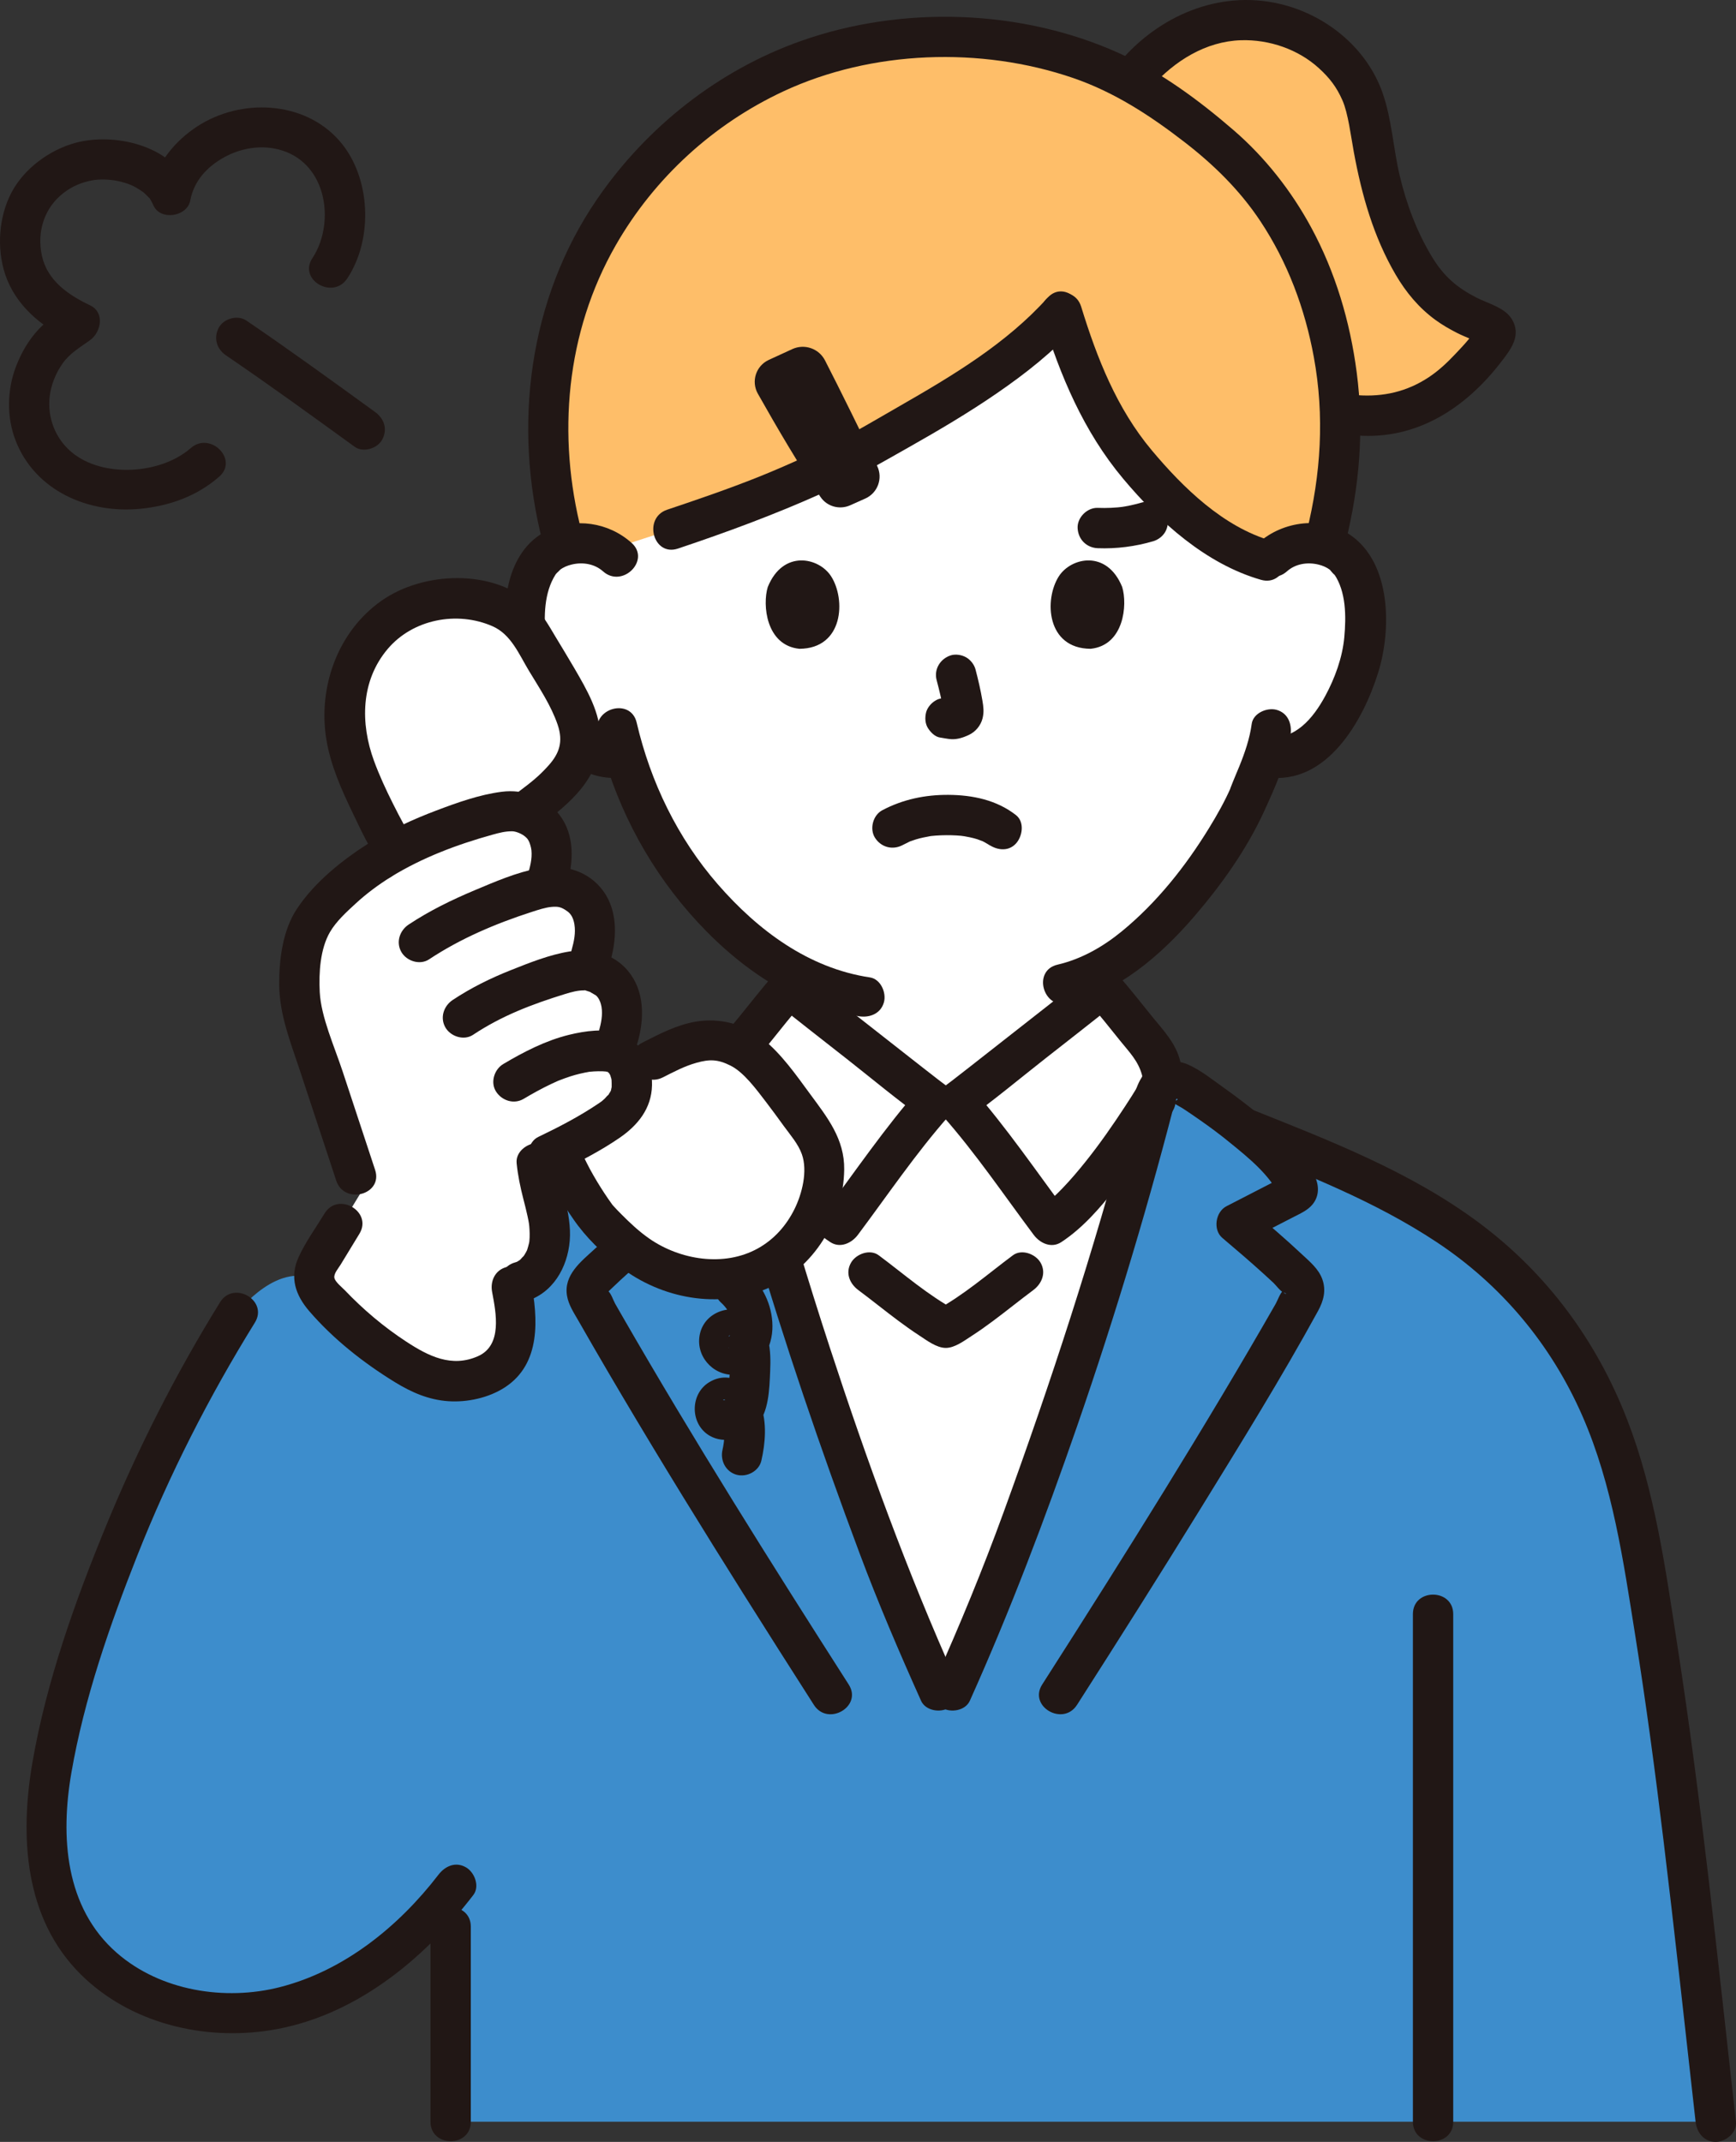 <?xml version="1.0" encoding="UTF-8"?><svg id="b" xmlns="http://www.w3.org/2000/svg" width="206.641" height="254.9" viewBox="0 0 206.641 254.9"><rect x="0" y="0" width="206.641" height="254.9" fill="#333333" stroke="none"/><defs><style>.d{fill:none;}.d,.e,.f,.g,.h{stroke-width:0px;}.e{fill:#fff;}.f{fill:#3d8dcc;}.g{fill:#febe69;}.h{fill:#211715;}</style></defs><g id="c"><path class="e" d="M151.489,66.3c1.281-1.231,3.007-1.694,4.484-1.642,3.215.113,4.582,1.852,5.171,2.873,1.757,3.047,1.683,8.662.503,12.136-.835,2.46-2.203,6.224-5.502,8.923-1.359,1.112-3.359,1.845-5.272,1.522,0,0-.13-.022-.364-.061-.625,1.821-1.405,3.441-1.669,4.241-1.36,3.691-9.025,16.861-18.628,21.512-.003,1.04-.003,1.833-.003,1.833,0,.258,0,.498.008.735-3.6,2.847-15.272,12.04-16.282,12.755h-2.71c-.953-.676-11.408-8.905-15.604-12.22.011-.422.012-.82.016-1.271v-1.263c-4.604-2.206-8.851-5.783-12.576-10.242-4.507-5.395-7.155-11.188-8.671-16.084-1.999.462-4.138-.288-5.567-1.458-3.298-2.699-4.667-6.463-5.502-8.923-1.179-3.474-1.254-9.089.503-12.136.589-1.021,1.956-2.759,5.171-2.873,1.477-.052,3.203.41,4.484,1.642,0,0-6.551-40.367,39.005-40.367s39.005,40.367,39.005,40.367Z"/><path class="g" d="M177.605,38.949c-4.832-2.238-7.311-3.234-10.245-9.026-3.011-5.944-3.394-10.007-4.656-16.585-1.903-9.922-17.121-16.391-27.372-4.664l-.733,1.022c-6.251-3.382-13.557-5.224-22.227-5.224-11.013,0-20.364,3.281-27.848,8.78-6.583,4.837-13.826,12.537-17.293,23.99-1.11,3.665-1.833,7.715-2.023,12.178-.2,4.672.452,10.068,1.984,15.507.525-.148,1.123-.245,1.804-.269,1.085-.038,2.305.201,3.384.819,16.961-5.453,19.634-6.765,26.651-9.931,11.267-6.173,21.383-11.682,27.354-18.405,1.968,6.45,4.299,12.162,8.024,16.918,3.791,4.839,10.322,11.138,16.657,12.713,1.297-1.588,3.259-2.173,4.909-2.115.61.022,1.154.102,1.638.224,1.51-5.833,2.155-10.148,1.929-15.456h2.027c7.609.644,12.521-3.89,16.351-9.328.278-.394.124-.947-.313-1.15Z"/><path class="f" d="M51.474,146.419c6.945-4.277,15.329-7.61,24.427-11.225,2.651-2.288,5.784-4.49,8.456-6.181,1.158-.732,2.764-.167,3.082,1.075,3.784,14.771,8.59,30.378,13.74,44.64,4.037,11.177,5.366,14.97,10.529,26.46h1.666c5.164-11.49,6.493-15.283,10.529-26.46,5.151-14.262,9.957-29.869,13.74-44.64.318-1.242,1.924-1.807,3.082-1.075,2.276,1.44,4.887,3.251,7.249,5.17.143.061.292.122.445.184,13.767,5.587,27.835,10.853,37.13,24.187,5.195,7.456,7.935,15.734,9.63,25.018,3.77,20.646,5.736,39.357,9.051,68.927H53.643s0-14.576.002-27.391c-5.437,6.839-12.824,12.442-21.397,14.067-8.906,1.688-19.055-1.689-23.727-9.443-4.662-7.738-3.127-17.603-.772-26.321,4.489-16.626,11.426-32.592,20.518-47.226,0,0,5.021-6.528,9.75-3.612s13.456-6.154,13.456-6.154Z"/><path class="h" d="M147.332,136.504c8.109,3.243,16.348,6.464,23.664,11.308,7.733,5.12,13.644,12.199,17.361,20.697,3.607,8.246,4.887,17.327,6.294,26.149,1.289,8.08,2.368,16.191,3.355,24.313,1.357,11.166,2.572,22.35,3.824,33.529.144,1.288,1,2.4,2.4,2.4,1.186,0,2.545-1.104,2.4-2.4-2.125-18.987-4.075-38.013-7.001-56.898-1.389-8.964-2.643-18.139-5.936-26.64-3.617-9.337-9.465-17.3-17.479-23.323-8.265-6.211-18.085-9.955-27.606-13.763-1.204-.482-2.636.526-2.952,1.676-.376,1.368.468,2.469,1.676,2.952h0Z"/><path class="h" d="M87.761,133.661c3.308-1.368,6.875-3.091,8.662-6.373,1.603-2.944,1.59-6.38,1.614-9.651.009-1.256-1.11-2.458-2.4-2.4-1.308.059-2.39,1.054-2.4,2.4-.008,1.129-.028,2.256-.103,3.383-.027.403-.056.806-.092,1.208-.005.054-.066.662-.034.391.03-.249-.07.405-.067.391-.069.353-.159.701-.28,1.04-.058.164-.197.465-.049.143-.075.163-.151.324-.233.483-.146.283-.305.559-.481.823-.033.049-.378.491-.187.268.189-.221-.237.25-.228.24-.099.104-.202.205-.307.303.008-.008-.43.371-.28.249.169-.137-.289.213-.332.244-.159.113-.319.224-.482.332-.602.401-1.228.763-1.871,1.093-.337.173-.678.337-1.023.495-.139.064-.279.125-.419.187-.693.309.426-.172-.284.121-1.156.478-2.11,1.613-1.676,2.952.36,1.113,1.71,2.19,2.952,1.676h0Z"/><path class="h" d="M127.809,117.638c0,3.049.013,6.23,1.302,9.044,1.394,3.045,4.324,4.913,7.273,6.256,1.14.519,2.636.364,3.284-.861.556-1.053.359-2.728-.861-3.284-1.273-.58-2.505-1.241-3.639-2.065-.096-.07-.417-.333-.174-.129-.133-.112-.265-.225-.391-.345-.222-.21-.429-.435-.622-.672.212.26.077.095-.04-.082-.074-.112-.146-.225-.214-.341-.175-.293-.312-.599-.47-.9-.163-.311.11.34,0,.002-.06-.185-.135-.364-.19-.551-.102-.346-.166-.699-.229-1.053-.027-.173-.025-.158.007.045l-.025-.237c-.012-.157-.029-.314-.042-.471-.033-.392-.059-.784-.083-1.177-.063-1.06-.083-2.118-.083-3.179,0-1.255-1.104-2.458-2.4-2.4s-2.4,1.055-2.4,2.4h0Z"/><path class="e" d="M111.708,201.189c-5.164-11.49-6.493-15.283-10.529-26.46-5.143-14.241-9.943-29.823-13.723-44.576-1.264-1.537-.436-4.292.764-5.682,1.737-2.012,3.927-4.923,5.702-6.909.755.611,16.138,12.74,17.304,13.567h2.71c1.166-.827,16.549-12.956,17.304-13.567,1.776,1.987,3.965,4.897,5.702,6.909,1.233,1.428,2.073,4.297.655,5.806-3.777,14.716-8.564,30.251-13.693,44.452-4.037,11.177-5.366,14.97-10.529,26.46h-1.666Z"/><path class="h" d="M137.029,10.371c2.793-3.139,6.505-5.447,10.671-5.583,3.386-.11,6.835,1.09,9.277,3.314,1.267,1.154,2.111,2.226,2.823,3.85.673,1.535.992,4.207,1.354,6.172.943,5.107,2.339,10.06,4.983,14.578,1.23,2.101,2.764,3.943,4.736,5.379.804.585,1.661,1.079,2.546,1.531,1.031.526,2.257.907,3.201,1.57l-.861-.861-.126-.473.328-1.211c-.598,1.295-1.814,2.518-2.782,3.546-.939.997-1.948,1.938-3.091,2.698-2.596,1.725-5.424,2.374-8.521,2.147-1.294-.095-2.4,1.171-2.4,2.4,0,1.378,1.102,2.305,2.4,2.4,7.053.517,12.823-3.232,17.014-8.624,1.226-1.577,2.621-3.298,1.323-5.306-.849-1.313-2.846-1.803-4.19-2.496-2.304-1.188-3.855-2.515-5.245-4.809-1.82-3.003-3.059-6.305-3.864-9.715-.76-3.217-.936-6.691-2.03-9.81-1.821-5.189-6.396-9.032-11.652-10.457-7.19-1.949-14.446.922-19.289,6.366-2.047,2.301,1.336,5.708,3.394,3.394h0Z"/><path class="h" d="M160.155,64.616c1.668-6.74,2.24-13.43,1.333-20.331-.791-6.023-2.524-11.891-5.43-17.245-2.349-4.328-5.471-8.31-9.201-11.532-4.119-3.558-8.66-6.923-13.636-9.173-11.637-5.264-25.828-5.72-37.858-1.468-9.843,3.479-18.39,10.229-24.284,18.824-8.193,11.948-10.05,27.046-6.462,40.925.773,2.988,5.404,1.722,4.629-1.276-2.966-11.474-1.895-23.778,4.046-34.15,4.614-8.054,11.665-14.454,19.956-18.317,10.525-4.903,23.5-5.344,34.449-1.605,4.939,1.687,9.219,4.487,13.321,7.659,3.467,2.68,6.565,5.719,8.999,9.381,3.252,4.894,5.314,10.416,6.371,16.184,1.288,7.029.847,13.942-.861,20.848-.742,2.999,3.886,4.278,4.629,1.276h0Z"/><path class="h" d="M90.211,46.856c2.295,4.069,5.021,8.719,7.458,12.291.776,1.138,2.258,1.547,3.519.992.588-.259,1.224-.543,1.828-.817,1.463-.666,2.096-2.4,1.403-3.85-1.645-3.447-4.488-9.224-6.219-12.585-.726-1.411-2.429-2.002-3.875-1.349-.904.408-1.913.873-2.829,1.3-1.519.709-2.109,2.558-1.286,4.018Z"/><path class="h" d="M124.686,35.445c-4.882,5.437-11.312,9.272-17.591,12.874-3.493,2.004-6.998,4.127-10.669,5.785-2.223,1.004-4.147,1.861-6.188,2.674-3.56,1.418-7.187,2.662-10.82,3.879-2.914.976-1.665,5.613,1.276,4.629,5.798-1.942,11.503-4.046,17.082-6.553,3.565-1.602,6.952-3.553,10.353-5.477,3.585-2.028,7.141-4.122,10.536-6.458s6.663-4.891,9.416-7.958c2.059-2.293-1.325-5.698-3.394-3.394h0Z"/><path class="h" d="M124.068,37.78c2.134,6.947,4.923,13.578,9.627,19.192,4.292,5.122,9.847,10.149,16.401,12.029,2.975.853,4.245-3.777,1.276-4.629-5.749-1.65-10.538-6.324-14.283-10.795-4.146-4.949-6.517-10.967-8.393-17.074-.904-2.944-5.539-1.688-4.629,1.276h0Z"/><path class="h" d="M111.492,80.944c.335,1.276.656,2.571.847,3.877l-.086-.638c.023.179.033.355.015.535l.086-.638c-.013.083-.031.161-.059.241l.242-.573c-.025.056-.051.104-.085.155l.375-.486c-.04.048-.078.086-.127.125l.486-.375c-.098.063-.201.114-.307.163l.573-.242c-.169.071-.337.122-.518.151l.638-.086c-.163.019-.323.018-.486,0l.638.086c-.183-.026-.363-.07-.546-.095-.319-.1-.638-.114-.957-.043-.319.014-.617.109-.892.285-.498.291-.973.862-1.103,1.434-.14.614-.11,1.304.242,1.849.312.484.835,1.022,1.434,1.103.453.061.894.175,1.355.196.727.032,1.396-.194,2.044-.493.809-.373,1.443-1.123,1.658-1.993.183-.74.107-1.358-.019-2.1-.211-1.249-.5-2.487-.821-3.712-.152-.579-.588-1.133-1.103-1.434s-1.273-.429-1.849-.242c-1.25.404-2.018,1.651-1.676,2.952h0Z"/><path class="h" d="M91.391,69.856c-.647,2.104-.225,6.944,3.76,7.356,5.268-.032,5.548-5.883,3.775-8.634-1.452-2.253-5.721-3.189-7.535,1.279Z"/><path class="h" d="M133.577,69.856c.648,2.104.226,6.944-3.76,7.355-5.268-.032-5.549-5.883-3.775-8.634,1.452-2.252,5.721-3.189,7.535,1.279Z"/><path class="h" d="M148.994,86.152c-.238,1.754-.815,3.421-1.477,5.056-.251.619-.522,1.231-.768,1.852-.09.227-.534,1.334-.216.606-.738,1.689-1.648,3.303-2.612,4.872-2.81,4.577-6.22,8.878-10.387,12.295-2.271,1.862-4.832,3.312-7.662,3.97-3.007.7-1.734,5.329,1.276,4.629,6.008-1.398,11.022-5.751,14.956-10.312,3.253-3.771,6.276-8.008,8.36-12.553,1.316-2.87,2.733-6.006,3.158-9.141.174-1.283-.309-2.577-1.676-2.952-1.119-.307-2.777.383-2.952,1.676h0Z"/><path class="h" d="M71.156,87.273c1.838,7.893,5.579,15.263,10.905,21.373,5.227,5.998,12.175,11.095,20.206,12.3,1.28.192,2.58-.321,2.952-1.676.311-1.133-.387-2.759-1.676-2.952-7.313-1.097-13.329-5.606-18.088-11.066-4.787-5.493-8.023-12.179-9.67-19.255-.7-3.007-5.33-1.734-4.629,1.276h0Z"/><path class="h" d="M75.176,64.603c-2.761-2.464-6.723-3.038-10.076-1.426-2.426,1.166-3.866,3.531-4.498,6.076-1.441,5.802.006,12.436,3.304,17.379,2.263,3.391,5.841,6.444,10.189,5.88,1.285-.167,2.4-.984,2.4-2.4,0-1.167-1.106-2.568-2.4-2.4-3.206.416-5.37-2.167-6.79-4.73-1.198-2.162-2.125-4.675-2.351-7.146s-.199-5.313,1.177-7.466c.093-.133.068-.107-.074.079.07-.087.143-.172.22-.253.061-.06.545-.511.36-.369.427-.327.902-.521,1.42-.645,1.3-.312,2.713-.088,3.726.815,2.299,2.051,5.705-1.332,3.394-3.394h0Z"/><path class="h" d="M153.186,67.997c1.013-.904,2.426-1.125,3.726-.815.515.122.997.321,1.42.645-.134-.103.766.913.453.464,1.465,2.104,1.454,5.098,1.23,7.545-.221,2.417-1.116,4.866-2.268,6.992-1.417,2.615-3.604,5.308-6.873,4.884-1.288-.167-2.4,1.223-2.4,2.4,0,1.436,1.109,2.232,2.4,2.4,7.094.921,11.411-6.78,13.184-12.501,1.577-5.089,1.564-12.963-3.303-16.329-3.337-2.308-8.028-1.698-10.963.921-2.31,2.061,1.095,5.446,3.394,3.394h0Z"/><path class="d" d="M38.018,159.01c7.647-11.929,21.982-17.497,38.618-24.108,3.892-1.662,6.049-2.637,8.732-4.121"/><path class="h" d="M92.224,115.865c-1.459,1.649-2.81,3.39-4.197,5.099-1.359,1.673-2.849,3.199-3.366,5.367-.694,2.906.558,4.851,2.035,7.143,1.748,2.712,3.619,5.344,5.621,7.874,1.892,2.391,3.944,4.782,6.513,6.471,1.171.77,2.54.132,3.284-.861,3.548-4.739,6.887-9.689,10.809-14.133,1.092-1.238.818-2.835-.486-3.769-.143-.103-.283-.21-.424-.317-.171-.129-.881-.678-.277-.211-.663-.513-1.325-1.028-1.986-1.544-1.916-1.496-3.827-2.997-5.738-4.499-2.801-2.202-5.62-4.384-8.394-6.621-1.008-.813-2.409-.985-3.394,0-.841.841-1.014,2.576,0,3.394,2.842,2.292,5.731,4.528,8.601,6.784,3.045,2.394,6.039,4.901,9.188,7.158l-.486-3.769c-4.192,4.749-7.768,10.039-11.56,15.104l3.284-.861c-.066-.044-.752-.532-.425-.281-.229-.175-.446-.366-.662-.557-.474-.418-.926-.86-1.366-1.313-1.023-1.054-1.975-2.175-2.891-3.322-1.671-2.092-3.204-4.3-4.67-6.539-.53-.81-1.052-1.626-1.552-2.454-.152-.251-.308-.502-.447-.761-.122-.226-.022-.283.003-.008-.012-.126-.06-.351-.027-.474.447-1.648,1.402-2.612,2.47-3.933,1.296-1.604,2.567-3.229,3.934-4.774,2.041-2.306-1.342-5.713-3.394-3.394Z"/><path class="h" d="M129.542,119.259c1.32,1.492,2.552,3.059,3.802,4.61,1.104,1.369,2.141,2.386,2.602,4.097.037.137-.014.335-.027.474.027-.277.124-.217.003.008-.139.259-.295.51-.447.761-.5.829-1.022,1.645-1.552,2.454-1.466,2.239-2.999,4.448-4.67,6.539-.887,1.11-1.807,2.195-2.792,3.22-.879.914-1.818,1.77-2.553,2.253l3.284.861c-3.792-5.065-7.368-10.355-11.56-15.104l-.486,3.769c3.149-2.257,6.143-4.764,9.188-7.158,2.87-2.256,5.759-4.492,8.601-6.784,1.01-.814.848-2.546,0-3.394-.998-.998-2.382-.816-3.394,0-2.774,2.236-5.593,4.419-8.394,6.621-1.883,1.48-3.766,2.959-5.654,4.433-.689.538-1.378,1.075-2.069,1.61.614-.475-.116.089-.277.211-.141.106-.281.214-.424.317-1.304.935-1.578,2.532-.486,3.769,3.922,4.443,7.261,9.394,10.809,14.133.745.995,2.101,1.639,3.284.861,2.569-1.689,4.621-4.08,6.513-6.471,2.002-2.53,3.874-5.162,5.621-7.874,1.477-2.292,2.729-4.237,2.035-7.143-.518-2.167-2.008-3.693-3.366-5.367-1.388-1.709-2.738-3.45-4.197-5.099-2.051-2.318-5.435,1.087-3.394,3.394Z"/><path class="h" d="M102.172,153.532c1.582,1.177,3.114,2.422,4.698,3.604.82.612,1.651,1.208,2.509,1.766.906.589,2.088,1.509,3.203,1.509,1.074,0,2.193-.858,3.07-1.422.859-.553,1.691-1.146,2.511-1.755,1.63-1.211,3.203-2.492,4.828-3.701,1.038-.772,1.567-2.077.861-3.284-.599-1.024-2.238-1.639-3.284-.861-3.017,2.244-5.868,4.763-9.197,6.551h2.423c-3.329-1.787-6.181-4.306-9.198-6.551-1.041-.774-2.68-.17-3.284.861-.716,1.223-.182,2.508.861,3.284h0Z"/><path class="h" d="M101.027,200.473c-9.262-14.476-18.425-29.028-27-43.924-.264-.459-.528-.919-.791-1.379-.234-.41-.513-1.31-.894-1.568-.473-.321-.026.281-.155.219l-.061.164c.168-.166.338-.33.508-.494.399-.384.802-.764,1.208-1.141,1.865-1.73,3.799-3.384,5.741-5.027,1.15-.972.813-3.101-.486-3.769-1.188-.612-2.377-1.223-3.565-1.835-.559-.288-1.118-.576-1.678-.863-.28-.144-.559-.288-.839-.432-.395-.203-.726-.642-.358,0l.328,1.211.016-.337-.328,1.211c1.036-2.301,3.176-4.122,5.052-5.73,2.176-1.865,4.515-3.535,6.915-5.099.267-.174.853-.507.828-.596,0-.001-.138-.029-.133-.044l-.212-.315c.077.299.153.598.231.896.447,1.732.905,3.461,1.373,5.188.928,3.429,1.895,6.848,2.897,10.257,3.75,12.751,8.039,25.334,12.694,37.782,2.221,5.941,4.72,11.766,7.317,17.551.531,1.183,2.25,1.465,3.284.861,1.217-.712,1.394-2.097.861-3.284-5.789-12.893-10.613-26.183-15.004-39.613-2.612-7.988-5.028-16.041-7.236-24.15-.552-2.027-1.091-4.058-1.615-6.092-.463-1.796-1.468-3.228-3.354-3.699-1.941-.485-3.448.507-4.986,1.529-1.446.961-2.864,1.966-4.244,3.02-3.029,2.313-6.13,4.827-8.23,8.058-1.292,1.988-1.165,4.143,1.061,5.323,2.153,1.141,4.335,2.231,6.501,3.346l-.486-3.769c-1.821,1.54-3.634,3.09-5.391,4.703-1.635,1.501-3.728,3.097-3.299,5.588.187,1.089.827,2.032,1.368,2.979.564.988,1.131,1.973,1.7,2.958,1.158,2.001,2.327,3.995,3.505,5.984,4.704,7.94,9.55,15.794,14.463,23.606,2.764,4.395,5.55,8.775,8.348,13.148,1.66,2.594,5.816.19,4.145-2.423h0Z"/><path class="h" d="M128.199,202.895c4.972-7.771,9.908-15.567,14.746-23.422,4.763-7.732,9.573-15.484,13.939-23.449.667-1.217.998-2.463.509-3.804-.446-1.226-1.486-2.072-2.411-2.939-1.972-1.848-4.026-3.606-6.089-5.351l-.486,3.769c1.887-.971,3.775-1.943,5.662-2.914.791-.407,1.613-.765,2.182-1.471.814-1.01.773-2.271.228-3.389-1.365-2.799-3.988-5.101-6.343-7.057-1.461-1.214-2.979-2.365-4.528-3.465-1.336-.948-2.726-2.079-4.234-2.73-1.664-.719-3.762-.376-5.025.973-1.297,1.386-1.491,3.632-1.959,5.399-4.207,15.884-9.306,31.48-14.927,46.915-2.47,6.783-5.207,13.43-8.164,20.016-.531,1.182-.341,2.581.861,3.284,1.026.6,2.75.327,3.284-.861,4.806-10.704,8.942-21.631,12.781-32.717,2.33-6.728,4.511-13.508,6.552-20.33.999-3.338,1.963-6.687,2.892-10.046.459-1.659.909-3.321,1.35-4.985.199-.75.395-1.5.59-2.251.023-.089.343-1.346.347-1.345.607.137-.322.346-.313.355.006.006-.131-.001-.131.004.006.141,1.095.705,1.242.801.652.429,1.299.867,1.939,1.314,1.277.892,2.531,1.817,3.737,2.804,2.185,1.788,4.788,3.864,5.977,6.504l-.328-1.211.016.337.328-1.211c.244-.425.328-.301-.148-.107-.287.117-.563.29-.839.432-.629.324-1.258.648-1.887.971-1.188.612-2.377,1.223-3.565,1.835-1.299.668-1.635,2.797-.486,3.769,1.699,1.438,3.392,2.883,5.038,4.382.352.321.703.644,1.051.969.307.288.831,1.023,1.199,1.145.76.254-.134.117.108,0-.126.061.316-.537-.155-.219-.34.229-.675,1.185-.894,1.568-2.102,3.675-4.245,7.327-6.416,10.961-4.454,7.457-9.027,14.843-13.656,22.192-2.557,4.06-5.134,8.108-7.719,12.15-1.67,2.61,2.483,5.02,4.145,2.423h0Z"/><path class="h" d="M172.981,252.5c0-16.093,0-32.186,0-48.279,0-4.044,0-8.087,0-12.131,0-3.089-4.8-3.094-4.8,0,0,16.36,0,32.719,0,49.079,0,3.777,0,7.554,0,11.331,0,3.089,4.8,3.094,4.8,0h0Z"/><path class="h" d="M52.685,148.491c5.369-3.284,11.143-5.838,16.957-8.216,5.706-2.334,11.523-4.443,16.937-7.422,2.707-1.489.288-5.636-2.423-4.145-5.32,2.927-11.036,4.976-16.636,7.285-5.91,2.437-11.794,5.011-17.258,8.353-2.631,1.609-.222,5.762,2.423,4.145h0Z"/><path class="e" d="M37.361,152.064c0-.021-.002-.041-.002-.062-.017-.834.432-1.597.866-2.31,1.591-2.611,1.603-2.631,4.771-7.83-2.279-6.907-4.558-13.814-6.837-20.721-.968-2.933-.682-9.401,1.553-12.178,2.207-2.742,4.774-4.914,7.609-6.676,3.91-2.43,8.329-4.079,13.015-5.365,1.028-.282,2.699-.579,3.713-.25,1.677.544,2.904,1.555,3.368,3.178.465,1.623.217,3.376-.318,4.977l-.231.803c.768-.134,1.571-.18,2.163-.011,1.695.485,2.956,1.453,3.477,3.058.521,1.606.335,3.366-.144,4.985l-.599,1.811c.215.008.417.039.598.091,1.645.47,2.869,1.41,3.375,2.968.506,1.558.325,3.267-.139,4.838,0,0-.208.962-.423,1.959,1.292.507,1.809,1.803,1.94,2.589.468,2.807-.781,4.264-2.94,5.661-2.953,1.911-5.2,3.002-8.307,4.461.102,1.892.696,3.708,1.126,5.549.4,1.715.657,3.518.237,5.229-.503,2.049-2.159,3.947-4.421,3.87.345,1.83.738,3.695.581,5.559-.145,1.72-.821,3.468-2.175,4.543-.527.418-1.138.721-1.768.958-2.078.783-4.439.856-6.519.079-.818-.306-1.584-.735-2.333-1.184-3.643-2.186-6.967-4.899-9.838-8.028-.67-.73-1.35-1.569-1.397-2.553Z"/><path class="e" d="M43.407,94.145c.471,1.106,2.937,6.12,3.708,7.003l.062.07c3.433-1.857,7.198-3.209,11.159-4.297,1.009-.277,2.636-.565,3.655-.264l.985-.392,2.194-1.649c2.558-2.367,3.527-3.824,3.734-5.182.371-2.44.076-3.393-.995-5.687-1.049-2.246-2.987-5.275-4.199-7.335-.532-.905-1.074-1.823-1.797-2.548-.911-.914-2.058-1.47-3.212-1.867-4.459-1.53-9.449-.773-12.982,2.265-3.533,3.038-5.421,8.366-4.501,13.448.405,2.236,1.301,4.348,2.189,6.433Z"/><path class="e" d="M97.616,136.318c-.378-.951-1.004-1.814-1.622-2.662-1.407-1.932-3.49-4.86-5.092-6.581-1.726-1.854-2.436-2.444-4.825-3.08-1.33-.354-3.022-.344-6.218,1.05l-2.164,1.095-2.65,1.454c.03.114.054.223.07.324.468,2.807-.781,4.264-2.94,5.661-1.965,1.272-3.621,2.18-5.423,3.076l.401,1.442c.504,1.884,3.416,6.333,4.244,7.207,1.56,1.646,3.114,3.129,5.006,4.393,4.3,2.873,10.174,3.296,14.376,1.278,4.202-2.018,6.892-6.281,7.268-10.972.098-1.215.045-2.486-.43-3.685Z"/><path class="h" d="M26.195,154.974c-5.287,8.534-9.828,17.493-13.638,26.78-3.669,8.943-7.03,18.378-8.686,27.929-1.535,8.846-.99,18.618,5.756,25.297,5.85,5.792,14.575,7.898,22.563,6.632,9.925-1.573,18.193-8.339,24.152-16.093.79-1.029.158-2.688-.861-3.284-1.238-.724-2.491-.17-3.284.861-4.738,6.165-11.224,11.427-18.861,13.381-6.55,1.676-14.228.462-19.425-4.067-6.187-5.391-6.729-13.847-5.412-21.451,1.527-8.819,4.556-17.525,7.839-25.827,3.814-9.643,8.541-18.922,14.001-27.735,1.631-2.633-2.519-5.046-4.145-2.423h0Z"/><path class="h" d="M44.109,100.215c-3.274,2.063-6.614,4.697-8.776,7.958-1.678,2.53-2.113,5.999-2.099,8.963.017,3.617,1.345,6.869,2.464,10.26,1.442,4.369,2.883,8.738,4.325,13.107.963,2.92,5.6,1.669,4.629-1.276-1.287-3.901-2.574-7.802-3.862-11.703-1-3.03-2.57-6.48-2.729-9.44-.125-2.336.059-5.159,1.205-7.142.752-1.302,1.985-2.414,3.082-3.425,1.295-1.193,2.695-2.221,4.183-3.158,2.607-1.643.201-5.798-2.423-4.145h0Z"/><path class="h" d="M67.413,105.464c.884-2.773,1.038-6.074-.819-8.493-1.627-2.119-4.249-3.078-6.862-2.745-2.678.342-5.331,1.298-7.847,2.25-2.696,1.02-5.319,2.228-7.777,3.738-2.627,1.615-.219,5.768,2.423,4.145,3.754-2.307,7.858-3.85,12.091-5.026.818-.227,1.521-.41,2.341-.406.413.002,1.133.271,1.567.649.229.2.309.301.457.608.062.128.233.626.272,1.006.102,1.018-.169,2.039-.475,2.998-.394,1.235.462,2.619,1.676,2.952,1.295.356,2.557-.437,2.952-1.676h0Z"/><path class="h" d="M72.678,114.3c.813-2.896.859-6.28-1.203-8.682-1.876-2.186-4.67-2.776-7.399-2.278-2.59.472-5.163,1.594-7.578,2.608-2.727,1.145-5.383,2.443-7.852,4.079-1.079.715-1.542,2.12-.861,3.284.627,1.072,2.198,1.58,3.284.861,3.757-2.49,7.94-4.26,12.216-5.643.748-.242,1.643-.538,2.354-.6.832-.072,1.187.015,1.916.54.423.305.702.809.82,1.543.164,1.019-.051,2.035-.325,3.012-.836,2.979,3.794,4.25,4.629,1.276h0Z"/><path class="h" d="M75.912,124.008c.8-2.84.819-6.099-1.162-8.469-1.725-2.064-4.401-2.717-6.963-2.306-2.368.379-4.75,1.334-6.971,2.217-2.429.965-4.751,2.107-6.93,3.555-1.079.716-1.542,2.119-.861,3.284.627,1.071,2.199,1.581,3.284.861,3.439-2.283,7.016-3.636,10.94-4.852.87-.27,1.524-.432,2.271-.437.369-.002-.369-.158.205.018.063.02.612.205.456.142.024.01.752.438.746.433.127.106.251.246.386.492.052.094.21.502.11.225.069.194.14.44.173.633.168.979-.047,1.985-.313,2.929-.839,2.978,3.791,4.25,4.629,1.276h0Z"/><path class="h" d="M61.495,138.426c.145,1.45.441,2.852.801,4.261.175.684.354,1.367.5,2.057.161.765.195.937.233,1.593.018.307.024.614.013.921-.006.175-.018.349-.035.524.031-.204.02-.157-.031.141-.068.287-.146.563-.235.844-.098.258-.097.256.004-.005-.044.093-.091.184-.142.274-.115.21-.241.414-.383.606.321-.434-.227.196-.299.271-.207.177-.202.177.016.001-.11.076-.222.147-.339.212-.245.122-.235.125.029.012-.126.047-.255.088-.386.121-1.206.345-2.078,1.711-1.676,2.952.397,1.228,1.659,2.046,2.952,1.676,3.264-.933,5.036-4.015,5.301-7.236.136-1.654-.184-3.355-.569-4.957-.175-.729-.372-1.453-.549-2.181-.093-.385-.182-.771-.259-1.16-.094-.477-.122-.702-.145-.927-.124-1.245-1.015-2.462-2.4-2.4-1.193.053-2.534,1.062-2.4,2.4h0Z"/><path class="h" d="M38.634,144.408c-1.032,1.694-2.255,3.38-3.083,5.182-1.107,2.407-.39,4.525,1.255,6.439,2.861,3.328,6.485,6.181,10.216,8.467,1.972,1.209,4.007,2.097,6.337,2.255,2.275.154,4.82-.397,6.743-1.65,4.32-2.816,3.941-8.194,3.103-12.627-.241-1.274-1.776-2-2.952-1.676-1.335.367-1.918,1.674-1.676,2.952.471,2.491,1.243,6.351-1.681,7.646-3.137,1.39-5.893-.005-8.527-1.726-2.678-1.749-5.125-3.816-7.332-6.13-.302-.316-1.122-.966-1.231-1.446-.115-.503.47-1.152.726-1.573.748-1.231,1.499-2.46,2.248-3.69,1.612-2.645-2.538-5.06-4.145-2.423h0Z"/><path class="h" d="M66.488,139.447c2.484-1.189,4.955-2.458,7.231-4.017,2.2-1.506,3.831-3.503,3.892-6.278.058-2.647-1.213-5.147-3.761-6.126-1.82-.699-4.247-.329-6.079.115-2.784.674-5.412,2.029-7.861,3.483-1.08.641-1.567,2.189-.861,3.284.7,1.086,2.128,1.547,3.284.861,1.067-.634,2.154-1.236,3.276-1.768.228-.108.458-.213.689-.316.096-.042.191-.084.288-.125-.082.035-.431.172-.012.01.439-.169.878-.334,1.326-.477.753-.241,1.516-.417,2.295-.552.426-.074-.542.05.013.003.163-.014.326-.03.489-.039.356-.021.713-.025,1.069-.013.147.005.304.034.449.025.196-.011-.155-.016-.173-.024.071.031.273.085.365.099-.005,0-.414-.176-.167-.066.098.043.409.129.109.037-.201-.062-.098-.098.01.015.058.053.114.109.166.168.086.097.072.075-.039-.065.012-.015-.131-.225.032.064.036.064.076.125.112.19.033.06.084.217.126.255-.017-.015-.152-.473-.117-.26.022.134.084.281.121.414.02.07.026.143.043.214-.053-.218-.019-.231-.007.002.014.263.014.519.01.782-.008.463.11-.355-.009.07-.033.118-.087.568-.193.643-.028.02.249-.424.073-.201-.081.103-.131.242-.203.354-.044.068-.098.133-.139.203-.151.258.314-.26.064-.096-.155.102-.282.303-.419.431-.085.079-.523.459-.309.279.228-.191-.014.01-.056.04-.133.094-.265.188-.4.279-2.263,1.525-4.692,2.785-7.149,3.961-1.136.543-1.523,2.256-.861,3.284.752,1.166,2.069,1.442,3.284.861h0Z"/><path class="h" d="M48.812,99.452c.534.653-.071-.158-.171-.324-.19-.313-.368-.634-.545-.955-.467-.848-.909-1.71-1.343-2.576-.824-1.646-1.594-3.307-2.23-5.036-1.642-4.465-1.594-9.522,1.617-13.323,2.999-3.55,8.268-4.564,12.492-2.709,2.206.969,3.151,3.349,4.33,5.301,1.231,2.037,2.637,4.136,3.412,6.401.702,2.052.185,3.452-1.079,4.865-1.151,1.286-2.07,2-3.531,3.098-1.035.777-1.569,2.073-.861,3.284.596,1.019,2.241,1.644,3.284.861,3.599-2.705,7.197-5.626,7.268-10.498.044-2.994-1.641-5.822-3.097-8.332-.725-1.251-1.486-2.48-2.228-3.72-.824-1.378-1.623-2.824-2.831-3.91-4.686-4.21-12.916-3.877-17.878-.397-5.217,3.659-7.58,10.278-6.581,16.478.503,3.123,1.848,6.118,3.221,8.949.98,2.018,1.929,4.191,3.358,5.938.821,1.004,2.542.852,3.394,0,.993-.993.823-2.387,0-3.394h0Z"/><path class="h" d="M64.839,138.735c.666,2.262,2.07,4.404,3.393,6.331,1.522,2.217,3.469,4.082,5.599,5.715,4.924,3.774,11.721,5.05,17.517,2.55,5.53-2.385,9.06-8.181,9.139-14.145.048-3.641-2.001-6.196-4.049-8.978-1.693-2.299-3.425-4.802-5.679-6.598-2.21-1.761-5.095-2.487-7.871-2.039-2.294.37-4.356,1.461-6.404,2.497-2.757,1.395-.33,5.537,2.423,4.145,1.31-.663,2.566-1.334,3.989-1.733,1.582-.443,2.545-.423,4.063.337,1.584.793,3.052,2.802,4.246,4.358.72.938,1.413,1.896,2.108,2.852.758,1.043,1.698,2.104,2.134,3.331.708,1.995.035,4.684-.869,6.515-.975,1.974-2.425,3.616-4.359,4.693-4.035,2.246-9.29,1.376-12.955-1.18-1.195-.834-2.265-1.838-3.29-2.87-.36-.363-.721-.727-1.058-1.112-.362-.414.208.285-.036-.048-.172-.234-.339-.472-.503-.711-.611-.89-1.187-1.806-1.725-2.742-.279-.485-.549-.974-.796-1.476-.272-.552-.207-.353-.388-.967-.871-2.957-5.505-1.698-4.629,1.276h0Z"/><path class="h" d="M85.79,154.983c.764.699,1.191,1.403,1.345,2.455.021.141.019.77-.027.988-.017.083-.25.69-.39.616l.095-.103c.211-.139.449-.163.716-.073.207.091.374.317.438.533.239.81-.499,1.117-1.086,1.131-.026,0-.167-.144-.142-.169.037-.036.061.319.078.44.105.718.09,1.477.065,2.2-.044,1.257-.225,2.454-.486,3.677.016-.074.197-.617.07-.184.205-.139.235-.161.09-.065-.085.058-.173.111-.265.157.544-.306-.178.137-.191.025-.022-.194.767.089.777.094.448.24.847.963.455,1.467l-.921.573c-.136-.049-.275-.071-.415-.068-.136.014.062.267.024.114.069.274.156.541.193.823-.042-.32.014.561.013.496.006.227.004.454-.002.681-.017.612-.088,1.166-.225,1.761-.29,1.262.389,2.598,1.676,2.952,1.211.333,2.661-.408,2.952-1.676.476-2.073.682-4.535-.072-6.572-.902-2.437-3.637-4.298-6.149-2.756-2.296,1.41-2.274,4.982.048,6.35,1.796,1.058,4.179.34,5.541-1.1,1.538-1.627,1.585-4.459,1.68-6.565.109-2.413-.012-5.35-2.301-6.757-2.222-1.365-5.417-.394-6.05,2.263-.611,2.564,1.431,4.98,4.042,4.924,2.784-.06,4.433-2.865,4.569-5.358.135-2.475-.931-5.001-2.752-6.667-.956-.875-2.449-.945-3.394,0-.887.887-.96,2.516,0,3.394h0Z"/><path class="h" d="M51.243,229.29v23.21c0,3.089,4.8,3.094,4.8,0v-23.21c0-3.089-4.8-3.094-4.8,0h0Z"/><path class="h" d="M107.442,100.571c.287-.151.576-.296.87-.434.512-.241-.518.184.07-.024.213-.075.424-.152.64-.218.585-.179,1.18-.291,1.781-.401-.337.061-.224.026.047-.003.175-.019.351-.035.526-.048.424-.031.85-.047,1.275-.049.397-.002.793.007,1.189.03.183.011.365.024.547.041.086.008.769.113.171.011.595.102,1.182.215,1.759.395.243.076.482.196.726.26-.061-.016-.507-.242-.23-.092.1.054.206.099.307.152.148.078.294.161.436.25.2.126.729.536-.024-.05.988.77,2.444,1.035,3.394,0,.79-.861,1.058-2.57,0-3.394-2.3-1.792-5.15-2.384-8.03-2.403-2.778-.018-5.422.535-7.878,1.832-1.112.587-1.542,2.227-.861,3.284.729,1.131,2.094,1.489,3.284.861h0Z"/><path class="h" d="M135.985,59.784c-.91.268-1.836.467-2.776.596l.638-.086c-1.053.138-2.114.187-3.175.146-1.256-.049-2.456,1.139-2.4,2.4.06,1.342,1.054,2.348,2.4,2.4,2.21.086,4.468-.202,6.589-.827.586-.173,1.124-.572,1.434-1.103.301-.514.429-1.273.242-1.849-.395-1.219-1.662-2.057-2.952-1.676h0Z"/><path class="h" d="M44.639,49.024c-5.07-3.674-10.141-7.357-15.318-10.879-1.041-.708-2.706-.231-3.284.861-.642,1.216-.25,2.528.861,3.284,5.177,3.522,10.248,7.205,15.318,10.879,1.02.739,2.719.208,3.284-.861.658-1.244.228-2.495-.861-3.284h0Z"/><path class="h" d="M41.333,33.143c3.145-4.748,2.82-12.161-.977-16.441-4.22-4.757-11.732-5.015-16.863-1.667-2.653,1.731-4.877,4.372-5.474,7.551l4.387-.573c-2.078-4.768-8.886-6.252-13.443-5.008-3.069.838-6.064,3.035-7.575,5.869-1.542,2.891-1.806,6.707-.761,9.808,1.233,3.66,4.287,6.191,7.673,7.798v-4.145c-1.256.905-2.613,1.696-3.682,2.833-1.211,1.287-2.086,2.814-2.717,4.457-1.062,2.766-1.122,6.039-.043,8.809,2.345,6.018,8.722,8.736,14.889,8.112,3.459-.35,6.715-1.512,9.352-3.825,2.327-2.041-1.079-5.425-3.394-3.394-3.563,3.125-10.49,3.592-14.2.469-1.922-1.618-2.874-4.088-2.595-6.581.156-1.399.725-2.792,1.527-3.942.861-1.234,2.091-1.931,3.285-2.792,1.32-.952,1.78-3.299,0-4.145-2.579-1.225-5.076-2.926-5.728-5.88-.631-2.859.261-5.731,2.605-7.521,1.009-.771,2.108-1.23,3.349-1.468.923-.177,2.246-.118,3.146.091,1.204.28,1.807.518,2.869,1.251.405.28-.156-.166.23.184.187.17.36.349.536.53.401.41-.025-.118.18.238.128.222.248.439.351.675.812,1.862,4.022,1.367,4.387-.573.425-2.26,1.918-3.979,4.052-5.153,2.251-1.238,5.016-1.587,7.435-.603,4.964,2.019,5.63,8.724,3.053,12.614-1.711,2.583,2.445,4.989,4.145,2.423h0Z"/></g></svg>